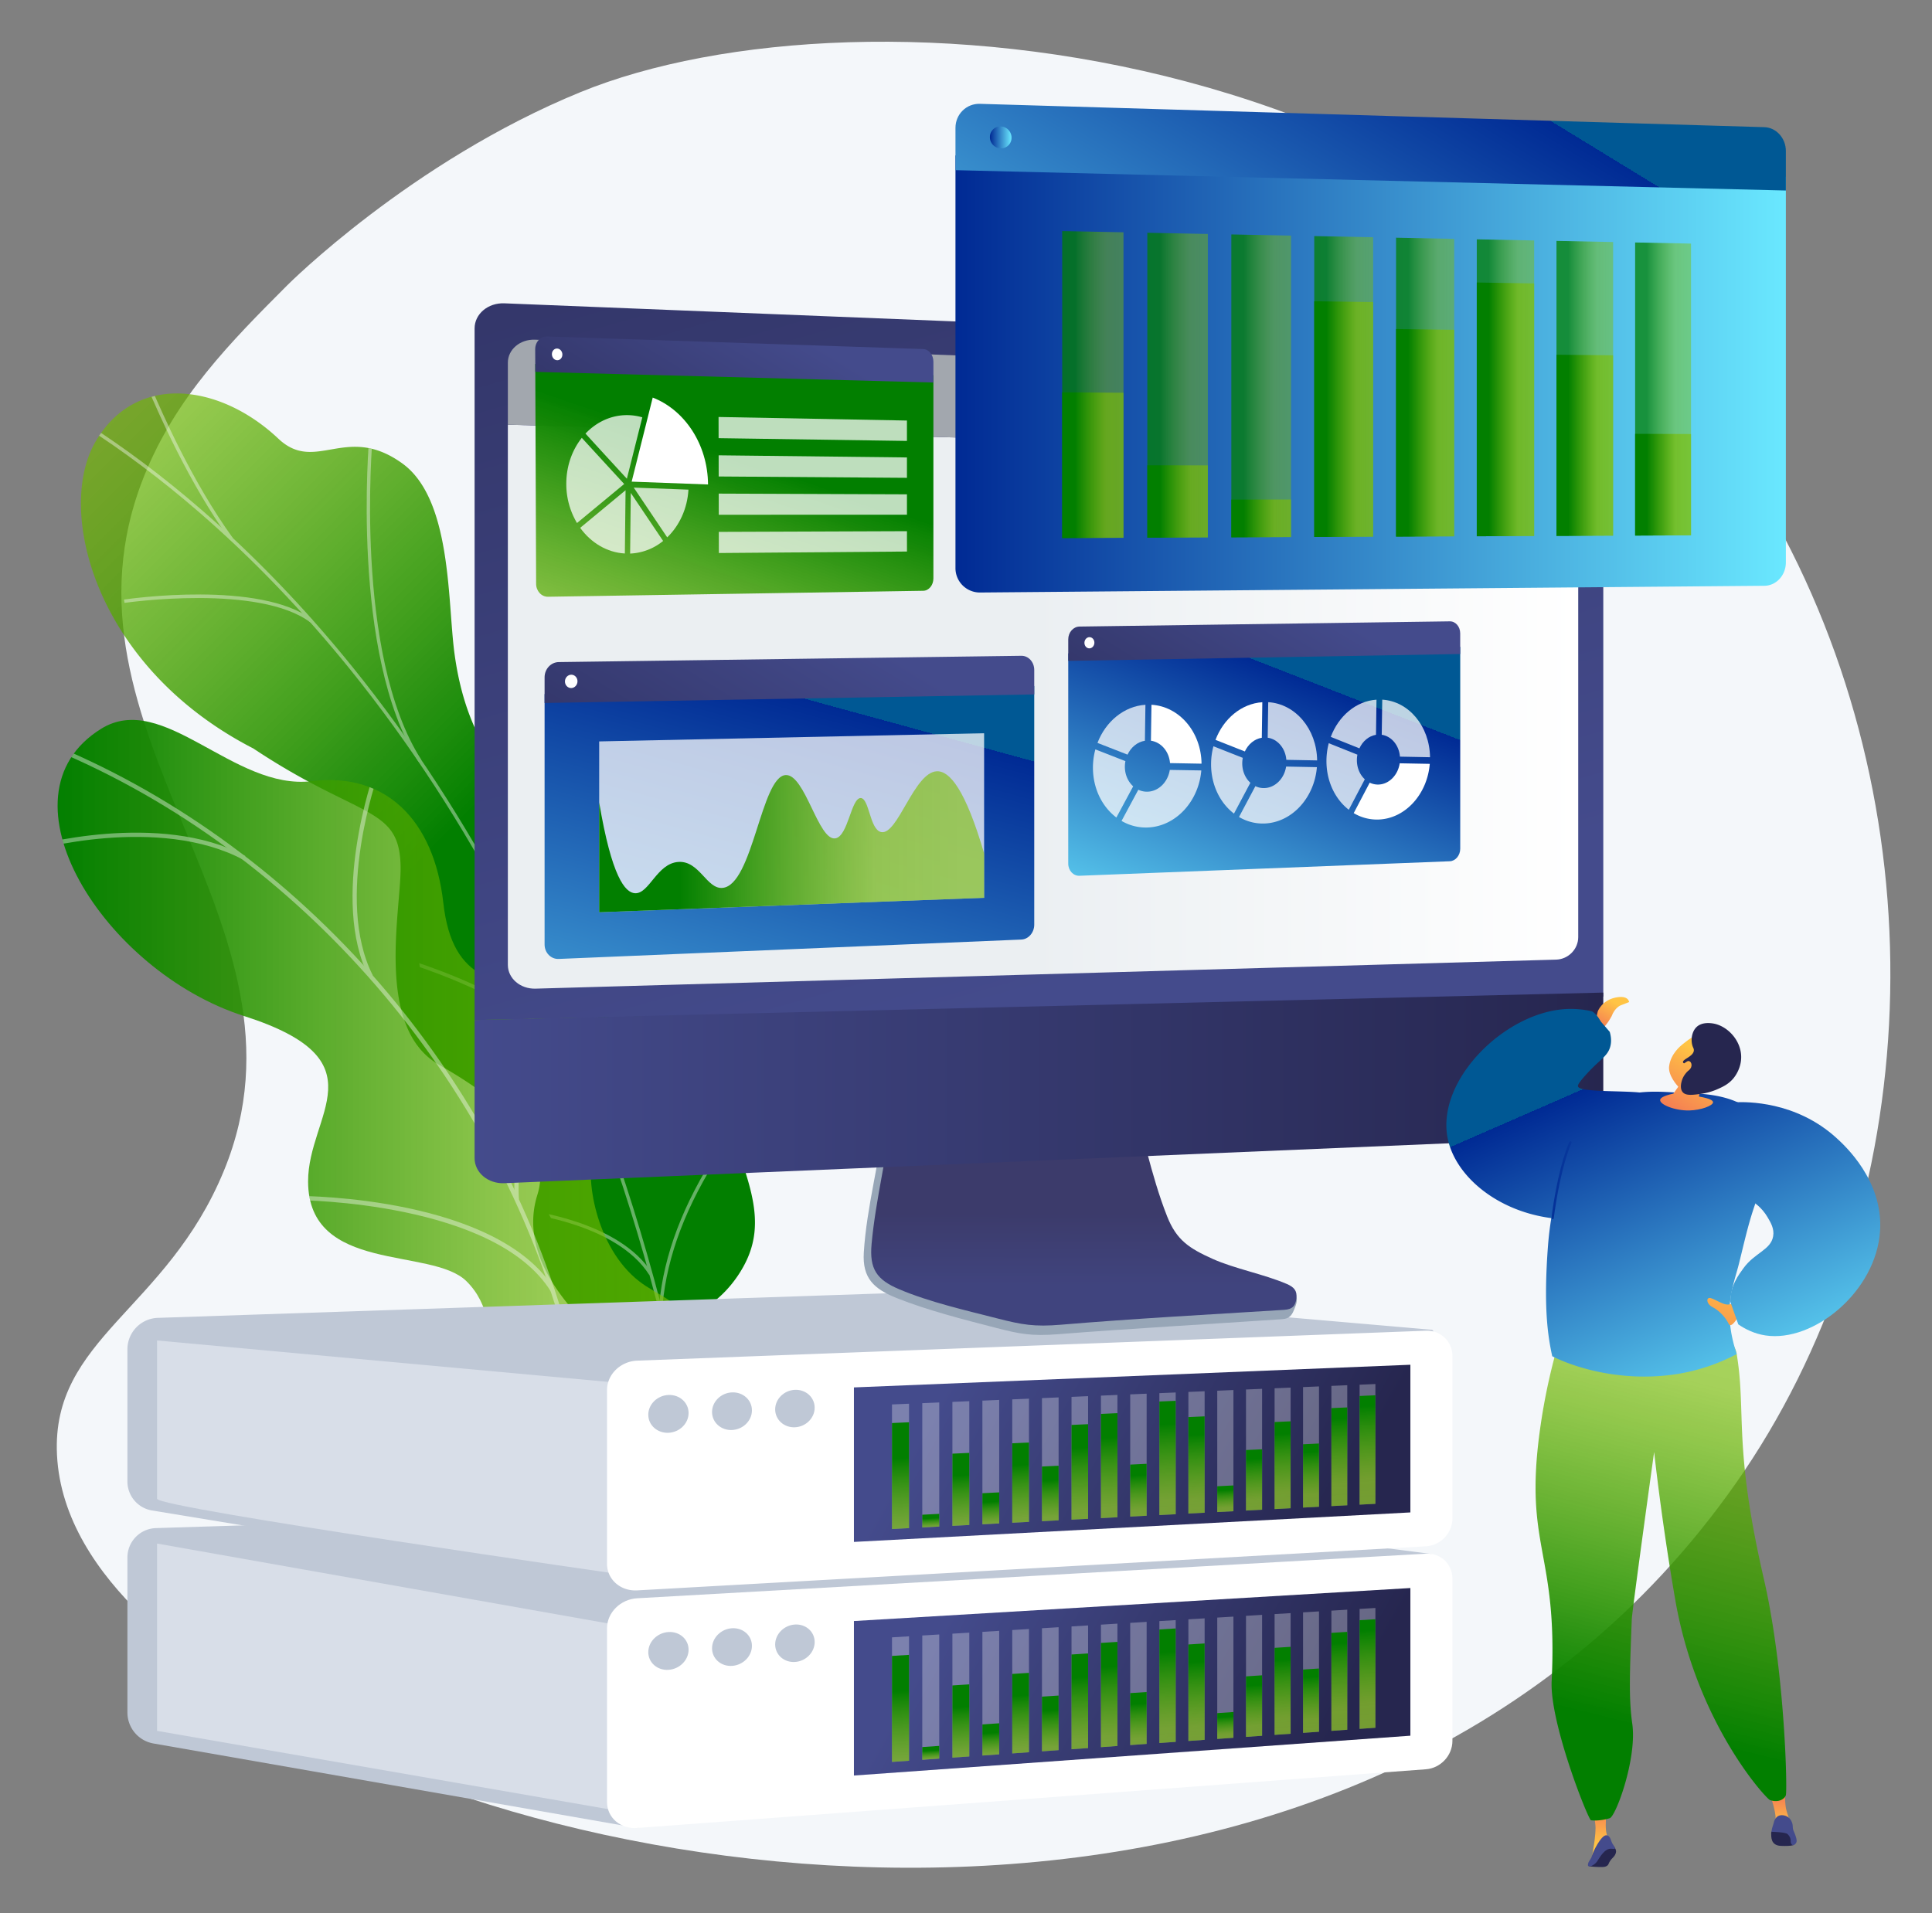 <svg xmlns="http://www.w3.org/2000/svg" xmlns:xlink="http://www.w3.org/1999/xlink" viewBox="0 0 2961.78 2933.75"><rect x="0" y="0" width="2961.78" height="2933.75" fill="#808080" stroke="none"/><defs><style>.cls-1{fill:none;}.cls-2{isolation:isolate;}.cls-3{fill:#f4f7fa;}.cls-4{fill:url(#linear-gradient);}.cls-14,.cls-5,.cls-61,.cls-62,.cls-69,.cls-71,.cls-73,.cls-75,.cls-77,.cls-79,.cls-81,.cls-83{mix-blend-mode:soft-light;}.cls-5{opacity:0.4;}.cls-6{clip-path:url(#clip-path);}.cls-7{fill:#fcfdfe;}.cls-8{fill:url(#linear-gradient-2);}.cls-9{clip-path:url(#clip-path-2);}.cls-10{fill:#bfc8d6;}.cls-11{fill:#d8dee8;}.cls-12,.cls-62{fill:#fff;}.cls-13{fill:url(#linear-gradient-3);}.cls-14{opacity:0.3;}.cls-15{fill:url(#linear-gradient-4);}.cls-16{fill:url(#linear-gradient-5);}.cls-17{fill:url(#linear-gradient-6);}.cls-18{fill:url(#linear-gradient-7);}.cls-19{fill:url(#linear-gradient-8);}.cls-20{fill:url(#linear-gradient-9);}.cls-21{fill:url(#linear-gradient-10);}.cls-22{fill:url(#linear-gradient-11);}.cls-23{fill:url(#linear-gradient-12);}.cls-24{fill:url(#linear-gradient-13);}.cls-25{fill:url(#linear-gradient-14);}.cls-26{fill:url(#linear-gradient-15);}.cls-27{fill:url(#linear-gradient-16);}.cls-28{fill:url(#linear-gradient-17);}.cls-29{fill:url(#linear-gradient-18);}.cls-30{fill:url(#linear-gradient-19);}.cls-31{fill:url(#linear-gradient-20);}.cls-32{fill:url(#linear-gradient-21);}.cls-33{fill:url(#linear-gradient-22);}.cls-34{fill:url(#linear-gradient-23);}.cls-35{fill:url(#linear-gradient-24);}.cls-36{fill:url(#linear-gradient-25);}.cls-37{fill:url(#linear-gradient-26);}.cls-38{fill:url(#linear-gradient-27);}.cls-39{fill:url(#linear-gradient-28);}.cls-40{fill:url(#linear-gradient-29);}.cls-41{fill:url(#linear-gradient-30);}.cls-42{fill:url(#linear-gradient-31);}.cls-43{fill:url(#linear-gradient-32);}.cls-44{fill:url(#linear-gradient-33);}.cls-45{fill:url(#linear-gradient-34);}.cls-46{fill:url(#linear-gradient-35);}.cls-47{fill:url(#linear-gradient-36);}.cls-48{fill:url(#linear-gradient-37);}.cls-49{fill:url(#linear-gradient-38);}.cls-50{fill:#97a6b7;}.cls-51{fill:url(#linear-gradient-39);}.cls-52{fill:url(#linear-gradient-40);}.cls-53{fill:url(#linear-gradient-41);}.cls-54{fill:#a2a7ae;}.cls-55{fill:url(#linear-gradient-42);}.cls-56{fill:url(#linear-gradient-43);}.cls-57{fill:url(#linear-gradient-44);}.cls-58{fill:url(#linear-gradient-45);}.cls-59{fill:url(#linear-gradient-46);}.cls-60{fill:url(#linear-gradient-47);}.cls-61,.cls-62,.cls-69,.cls-71,.cls-73,.cls-75,.cls-77,.cls-79,.cls-81,.cls-83{opacity:0.74;}.cls-63{fill:url(#linear-gradient-48);}.cls-64{fill:url(#linear-gradient-49);}.cls-65{fill:url(#linear-gradient-50);}.cls-66{fill:url(#linear-gradient-51);}.cls-67{fill:url(#linear-gradient-52);}.cls-68{fill:url(#linear-gradient-53);}.cls-69{fill:url(#linear-gradient-54);}.cls-70{fill:url(#linear-gradient-55);}.cls-71{fill:url(#linear-gradient-56);}.cls-72{fill:url(#linear-gradient-57);}.cls-73{fill:url(#linear-gradient-58);}.cls-74{fill:url(#linear-gradient-59);}.cls-75{fill:url(#linear-gradient-60);}.cls-76{fill:url(#linear-gradient-61);}.cls-77{fill:url(#linear-gradient-62);}.cls-78{fill:url(#linear-gradient-63);}.cls-79{fill:url(#linear-gradient-64);}.cls-80{fill:url(#linear-gradient-65);}.cls-81{fill:url(#linear-gradient-66);}.cls-82{fill:url(#linear-gradient-67);}.cls-83{fill:url(#linear-gradient-68);}.cls-84{fill:url(#linear-gradient-69);}.cls-85{fill:url(#linear-gradient-70);}.cls-86{fill:url(#linear-gradient-71);}.cls-87{fill:url(#linear-gradient-72);}.cls-88{fill:url(#linear-gradient-73);}.cls-89{fill:#26264f;}.cls-90{fill:url(#linear-gradient-74);}.cls-91{fill:url(#linear-gradient-75);}.cls-92{fill:#444b8c;}.cls-93{fill:url(#linear-gradient-76);}.cls-94{fill:url(#linear-gradient-77);}.cls-95{fill:url(#linear-gradient-78);}.cls-96{fill:url(#linear-gradient-79);}.cls-97{fill:url(#linear-gradient-80);}.cls-98{fill:url(#linear-gradient-81);}.cls-99{fill:url(#linear-gradient-82);}</style><linearGradient id="linear-gradient" x1="2505.21" y1="1948.37" x2="1661.79" y2="489.97" gradientTransform="translate(-1996.39 307.31) rotate(-15.04)" gradientUnits="userSpaceOnUse"><stop offset="0.21" stop-color="#027f00"></stop><stop offset="0.72" stop-color="#79bc00" stop-opacity="0.64"></stop><stop offset="0.94" stop-color="#7ebf00" stop-opacity="0.6"></stop></linearGradient><clipPath id="clip-path"><path class="cls-1" d="M918.3,2050c158.22-8.1,198.15-56.65,210.59-84.87,14.55-33-2.37-52.2-51.68-203.59-43.1-132.32-78.8-245.25-80.63-280.19C984.34,1246.86,736.36,1301,696.55,1001c-10.59-79.8-4.1-235.52-79.76-290.23-86.2-62.32-132.8,16.1-190.07-38-66.06-62.37-153.91-88.23-220.19-54.39-37.43,19.11-57,52.87-60.49,59.63-51.16,99.74,19.44,282,145.71,382.65,123.17,98.17,250.67,79.91,304,199.5,3.76,8.45,8.63,29,18.35,70.17,46.29,195.83,28.06,225.87,58.49,302.17,36.61,91.83,75,78.38,151.18,199.79A800.09,800.09,0,0,1,918.3,2050Z"></path></clipPath><linearGradient id="linear-gradient-2" x1="88.28" y1="1581.79" x2="1043.97" y2="1581.79" gradientUnits="userSpaceOnUse"><stop offset="0" stop-color="#027f00"></stop><stop offset="0.94" stop-color="#7ebf00" stop-opacity="0.6"></stop><stop offset="1" stop-color="#79bc00" stop-opacity="0.64"></stop></linearGradient><clipPath id="clip-path-2"><path class="cls-1" d="M745.93,2102.87l262-17.27c12.81-38.09,27.79-107.78-28.13-121-77.74-18.42-87.39-152.71-69.2-201.48,22.51-60.35,72.05-201.95-47.69-232.32-99.68-25.29-169.17-21.23-183.34-146.86S592,1183.64,478.15,1197.77c-119.82,14.87-227.74-139.52-323.18-80.25-166.28,103.28,5.39,372,218.87,440.33s98.07,150.54,98.42,254c.49,141.25,189.09,100.12,242.59,152.52C756.78,2005.45,752.94,2065.71,745.93,2102.87Z"></path></clipPath><linearGradient id="linear-gradient-3" x1="1478.89" y1="2434.94" x2="2003.75" y2="2729.08" gradientUnits="userSpaceOnUse"><stop offset="0" stop-color="#444b8c"></stop><stop offset="1" stop-color="#26264f"></stop></linearGradient><linearGradient id="linear-gradient-4" x1="1375.81" y1="2548.16" x2="1389.88" y2="2762.66" gradientTransform="matrix(1, 0, 0, 1, 0, 0)" xlink:href="#linear-gradient"></linearGradient><linearGradient id="linear-gradient-5" x1="1426.27" y1="2678.83" x2="1427.97" y2="2704.73" gradientTransform="matrix(1, 0, 0, 1, 0, 0)" xlink:href="#linear-gradient"></linearGradient><linearGradient id="linear-gradient-6" x1="1469.59" y1="2586.96" x2="1479.17" y2="2733.07" gradientTransform="matrix(1, 0, 0, 1, 0, 0)" xlink:href="#linear-gradient"></linearGradient><linearGradient id="linear-gradient-7" x1="1517.4" y1="2644.02" x2="1521.53" y2="2707.06" gradientTransform="matrix(1, 0, 0, 1, 0, 0)" xlink:href="#linear-gradient"></linearGradient><linearGradient id="linear-gradient-8" x1="1560.62" y1="2565.98" x2="1571.16" y2="2726.83" gradientTransform="matrix(1, 0, 0, 1, 0, 0)" xlink:href="#linear-gradient"></linearGradient><linearGradient id="linear-gradient-9" x1="1607.26" y1="2599.51" x2="1614.52" y2="2710.18" gradientTransform="matrix(1, 0, 0, 1, 0, 0)" xlink:href="#linear-gradient"></linearGradient><linearGradient id="linear-gradient-10" x1="1650.3" y1="2531.81" x2="1662.87" y2="2723.52" gradientTransform="matrix(1, 0, 0, 1, 0, 0)" xlink:href="#linear-gradient"></linearGradient><linearGradient id="linear-gradient-11" x1="1694.69" y1="2511.22" x2="1708.52" y2="2722.15" gradientTransform="matrix(1, 0, 0, 1, 0, 0)" xlink:href="#linear-gradient"></linearGradient><linearGradient id="linear-gradient-12" x1="1742.3" y1="2590.52" x2="1749.21" y2="2695.77" gradientTransform="matrix(1, 0, 0, 1, 0, 0)" xlink:href="#linear-gradient"></linearGradient><linearGradient id="linear-gradient-13" x1="1783.28" y1="2484.69" x2="1798.36" y2="2714.51" gradientTransform="matrix(1, 0, 0, 1, 0, 0)" xlink:href="#linear-gradient"></linearGradient><linearGradient id="linear-gradient-14" x1="1828.54" y1="2507.46" x2="1841.34" y2="2702.73" gradientTransform="matrix(1, 0, 0, 1, 0, 0)" xlink:href="#linear-gradient"></linearGradient><linearGradient id="linear-gradient-15" x1="1876.89" y1="2621.8" x2="1880.32" y2="2674.14" gradientTransform="matrix(1, 0, 0, 1, 0, 0)" xlink:href="#linear-gradient"></linearGradient><linearGradient id="linear-gradient-16" x1="1918.69" y1="2558.54" x2="1926.72" y2="2681.03" gradientTransform="matrix(1, 0, 0, 1, 0, 0)" xlink:href="#linear-gradient"></linearGradient><linearGradient id="linear-gradient-17" x1="1960.69" y1="2507.91" x2="1972.24" y2="2684.03" gradientTransform="matrix(1, 0, 0, 1, 0, 0)" xlink:href="#linear-gradient"></linearGradient><linearGradient id="linear-gradient-18" x1="2005.69" y1="2544.64" x2="2014.09" y2="2672.78" gradientTransform="matrix(1, 0, 0, 1, 0, 0)" xlink:href="#linear-gradient"></linearGradient><linearGradient id="linear-gradient-19" x1="2046.65" y1="2478.15" x2="2059.66" y2="2676.45" gradientTransform="matrix(1, 0, 0, 1, 0, 0)" xlink:href="#linear-gradient"></linearGradient><linearGradient id="linear-gradient-20" x1="2088.95" y1="2453.52" x2="2103.37" y2="2673.41" gradientTransform="matrix(1, 0, 0, 1, 0, 0)" xlink:href="#linear-gradient"></linearGradient><linearGradient id="linear-gradient-21" x1="1476.52" y1="2083.31" x2="2006.27" y2="2380.19" xlink:href="#linear-gradient-3"></linearGradient><linearGradient id="linear-gradient-22" x1="1375.8" y1="2191.05" x2="1389.89" y2="2406.01" gradientTransform="matrix(1, 0, 0, 1, 0, 0)" xlink:href="#linear-gradient"></linearGradient><linearGradient id="linear-gradient-23" x1="1426.26" y1="2322.68" x2="1427.98" y2="2348.9" gradientTransform="matrix(1, 0, 0, 1, 0, 0)" xlink:href="#linear-gradient"></linearGradient><linearGradient id="linear-gradient-24" x1="1469.57" y1="2231.56" x2="1479.18" y2="2378.13" gradientTransform="matrix(1, 0, 0, 1, 0, 0)" xlink:href="#linear-gradient"></linearGradient><linearGradient id="linear-gradient-25" x1="1517.38" y1="2289.54" x2="1521.54" y2="2352.94" gradientTransform="matrix(1, 0, 0, 1, 0, 0)" xlink:href="#linear-gradient"></linearGradient><linearGradient id="linear-gradient-26" x1="1560.6" y1="2212.27" x2="1571.18" y2="2373.58" gradientTransform="matrix(1, 0, 0, 1, 0, 0)" xlink:href="#linear-gradient"></linearGradient><linearGradient id="linear-gradient-27" x1="1607.24" y1="2246.66" x2="1614.53" y2="2357.76" gradientTransform="matrix(1, 0, 0, 1, 0, 0)" xlink:href="#linear-gradient"></linearGradient><linearGradient id="linear-gradient-28" x1="1650.29" y1="2179.78" x2="1662.89" y2="2371.94" gradientTransform="matrix(1, 0, 0, 1, 0, 0)" xlink:href="#linear-gradient"></linearGradient><linearGradient id="linear-gradient-29" x1="1694.67" y1="2160.02" x2="1708.53" y2="2371.4" gradientTransform="matrix(1, 0, 0, 1, 0, 0)" xlink:href="#linear-gradient"></linearGradient><linearGradient id="linear-gradient-30" x1="1742.29" y1="2240.17" x2="1749.22" y2="2345.83" gradientTransform="matrix(1, 0, 0, 1, 0, 0)" xlink:href="#linear-gradient"></linearGradient><linearGradient id="linear-gradient-31" x1="1783.27" y1="2135.14" x2="1798.37" y2="2365.4" gradientTransform="matrix(1, 0, 0, 1, 0, 0)" xlink:href="#linear-gradient"></linearGradient><linearGradient id="linear-gradient-32" x1="1828.52" y1="2158.73" x2="1841.35" y2="2354.45" gradientTransform="matrix(1, 0, 0, 1, 0, 0)" xlink:href="#linear-gradient"></linearGradient><linearGradient id="linear-gradient-33" x1="1876.88" y1="2273.97" x2="1880.33" y2="2326.65" gradientTransform="matrix(1, 0, 0, 1, 0, 0)" xlink:href="#linear-gradient"></linearGradient><linearGradient id="linear-gradient-34" x1="1918.67" y1="2211.45" x2="1926.73" y2="2334.37" gradientTransform="matrix(1, 0, 0, 1, 0, 0)" xlink:href="#linear-gradient"></linearGradient><linearGradient id="linear-gradient-35" x1="1960.67" y1="2161.62" x2="1972.25" y2="2338.18" gradientTransform="matrix(1, 0, 0, 1, 0, 0)" xlink:href="#linear-gradient"></linearGradient><linearGradient id="linear-gradient-36" x1="2005.67" y1="2199.16" x2="2014.1" y2="2327.73" gradientTransform="matrix(1, 0, 0, 1, 0, 0)" xlink:href="#linear-gradient"></linearGradient><linearGradient id="linear-gradient-37" x1="2046.63" y1="2133.47" x2="2059.67" y2="2332.2" gradientTransform="matrix(1, 0, 0, 1, 0, 0)" xlink:href="#linear-gradient"></linearGradient><linearGradient id="linear-gradient-38" x1="2088.93" y1="2109.63" x2="2103.38" y2="2329.96" gradientTransform="matrix(1, 0, 0, 1, 0, 0)" xlink:href="#linear-gradient"></linearGradient><linearGradient id="linear-gradient-39" x1="1661.55" y1="1971.51" x2="1661.8" y2="1860.65" gradientUnits="userSpaceOnUse"><stop offset="0" stop-color="#40447e"></stop><stop offset="1" stop-color="#3c3b6b"></stop></linearGradient><linearGradient id="linear-gradient-40" x1="1714.37" y1="1490.96" x2="1094.82" y2="-684.16" xlink:href="#linear-gradient-3"></linearGradient><linearGradient id="linear-gradient-41" x1="778.55" y1="1083.6" x2="2419.44" y2="1083.6" gradientUnits="userSpaceOnUse"><stop offset="0.49" stop-color="#ebeff2"></stop><stop offset="1" stop-color="#fff"></stop></linearGradient><linearGradient id="linear-gradient-42" x1="863.99" y1="586.24" x2="893.03" y2="586.24" xlink:href="#linear-gradient-41"></linearGradient><linearGradient id="linear-gradient-43" x1="926.83" y1="588.29" x2="955.54" y2="588.29" xlink:href="#linear-gradient-41"></linearGradient><linearGradient id="linear-gradient-44" x1="988.94" y1="590.33" x2="1017.31" y2="590.33" xlink:href="#linear-gradient-41"></linearGradient><linearGradient id="linear-gradient-45" x1="727.56" y1="1668.17" x2="2457.86" y2="1668.17" xlink:href="#linear-gradient-3"></linearGradient><linearGradient id="linear-gradient-46" x1="1186.42" y1="545.56" x2="932.32" y2="1294.34" gradientTransform="matrix(1, 0, 0, 1, 0, 0)" xlink:href="#linear-gradient"></linearGradient><linearGradient id="linear-gradient-47" x1="1173.47" y1="479.84" x2="915.19" y2="902.07" xlink:href="#linear-gradient-3"></linearGradient><linearGradient id="linear-gradient-48" x1="1255.41" y1="1077.34" x2="1005.25" y2="1991.92" gradientUnits="userSpaceOnUse"><stop offset="0" stop-color="#005894"></stop><stop offset="0" stop-color="#033097"></stop><stop offset="0" stop-color="#002a94"></stop><stop offset="1" stop-color="#6ae8ff"></stop></linearGradient><linearGradient id="linear-gradient-49" x1="1272.54" y1="946.31" x2="935.73" y2="1496.93" xlink:href="#linear-gradient-3"></linearGradient><linearGradient id="linear-gradient-50" x1="918.55" y1="1290.76" x2="1508.66" y2="1290.76" gradientTransform="matrix(1, 0, 0, 1, 0, 0)" xlink:href="#linear-gradient"></linearGradient><linearGradient id="linear-gradient-51" x1="1464.74" y1="573.46" x2="2737.75" y2="573.46" xlink:href="#linear-gradient-48"></linearGradient><linearGradient id="linear-gradient-52" x1="2200.14" y1="77.11" x2="1665.72" y2="950.76" xlink:href="#linear-gradient-48"></linearGradient><linearGradient id="linear-gradient-53" x1="1517.52" y1="210.68" x2="1550.7" y2="210.68" xlink:href="#linear-gradient-48"></linearGradient><linearGradient id="linear-gradient-54" x1="1628.33" y1="589.68" x2="1722.33" y2="589.68" gradientTransform="matrix(1, 0, 0, 1, 0, 0)" xlink:href="#linear-gradient"></linearGradient><linearGradient id="linear-gradient-55" x1="1628.33" y1="713.3" x2="1722.33" y2="713.3" gradientTransform="matrix(1, 0, 0, 1, 0, 0)" xlink:href="#linear-gradient"></linearGradient><linearGradient id="linear-gradient-56" x1="1758.87" y1="590.7" x2="1851.61" y2="590.7" gradientTransform="matrix(1, 0, 0, 1, 0, 0)" xlink:href="#linear-gradient"></linearGradient><linearGradient id="linear-gradient-57" x1="1758.87" y1="768.98" x2="1851.61" y2="768.98" gradientTransform="matrix(1, 0, 0, 1, 0, 0)" xlink:href="#linear-gradient"></linearGradient><linearGradient id="linear-gradient-58" x1="1887.66" y1="591.7" x2="1979.18" y2="591.7" gradientTransform="matrix(1, 0, 0, 1, 0, 0)" xlink:href="#linear-gradient"></linearGradient><linearGradient id="linear-gradient-59" x1="1887.66" y1="794.92" x2="1979.18" y2="794.92" gradientTransform="matrix(1, 0, 0, 1, 0, 0)" xlink:href="#linear-gradient"></linearGradient><linearGradient id="linear-gradient-60" x1="2014.75" y1="592.69" x2="2105.06" y2="592.69" gradientTransform="matrix(1, 0, 0, 1, 0, 0)" xlink:href="#linear-gradient"></linearGradient><linearGradient id="linear-gradient-61" x1="2014.75" y1="642.66" x2="2105.06" y2="642.66" gradientTransform="matrix(1, 0, 0, 1, 0, 0)" xlink:href="#linear-gradient"></linearGradient><linearGradient id="linear-gradient-62" x1="2140.16" y1="593.67" x2="2229.29" y2="593.67" gradientTransform="matrix(1, 0, 0, 1, 0, 0)" xlink:href="#linear-gradient"></linearGradient><linearGradient id="linear-gradient-63" x1="2140.16" y1="663.71" x2="2229.29" y2="663.71" gradientTransform="matrix(1, 0, 0, 1, 0, 0)" xlink:href="#linear-gradient"></linearGradient><linearGradient id="linear-gradient-64" x1="2263.93" y1="594.63" x2="2351.9" y2="594.63" gradientTransform="matrix(1, 0, 0, 1, 0, 0)" xlink:href="#linear-gradient"></linearGradient><linearGradient id="linear-gradient-65" x1="2263.93" y1="627.73" x2="2351.9" y2="627.73" gradientTransform="matrix(1, 0, 0, 1, 0, 0)" xlink:href="#linear-gradient"></linearGradient><linearGradient id="linear-gradient-66" x1="2386.09" y1="595.58" x2="2472.92" y2="595.58" gradientTransform="matrix(1, 0, 0, 1, 0, 0)" xlink:href="#linear-gradient"></linearGradient><linearGradient id="linear-gradient-67" x1="2386.09" y1="682.83" x2="2472.92" y2="682.83" gradientTransform="matrix(1, 0, 0, 1, 0, 0)" xlink:href="#linear-gradient"></linearGradient><linearGradient id="linear-gradient-68" x1="2506.67" y1="596.52" x2="2592.38" y2="596.52" gradientTransform="matrix(1, 0, 0, 1, 0, 0)" xlink:href="#linear-gradient"></linearGradient><linearGradient id="linear-gradient-69" x1="2506.67" y1="743.22" x2="2592.38" y2="743.22" gradientTransform="matrix(1, 0, 0, 1, 0, 0)" xlink:href="#linear-gradient"></linearGradient><linearGradient id="linear-gradient-70" x1="1984.09" y1="1035.64" x2="1796.13" y2="1517.78" xlink:href="#linear-gradient-48"></linearGradient><linearGradient id="linear-gradient-71" x1="1988.39" y1="906.31" x2="1717.13" y2="1349.75" xlink:href="#linear-gradient-3"></linearGradient><linearGradient id="linear-gradient-72" x1="-539.24" y1="1960.58" x2="-499.02" y2="1994.83" gradientTransform="matrix(-0.94, 0.35, 0.35, 0.94, 1285.15, -115.52)" gradientUnits="userSpaceOnUse"><stop offset="0" stop-color="#ffc444"></stop><stop offset="1" stop-color="#f36f56"></stop></linearGradient><linearGradient id="linear-gradient-73" x1="1412.39" y1="2802.61" x2="1412.39" y2="2743.92" gradientTransform="translate(1315.78)" xlink:href="#linear-gradient-72"></linearGradient><linearGradient id="linear-gradient-74" x1="1138.75" y1="2828.55" x2="1138.75" y2="2761.14" gradientTransform="translate(1315.78)" xlink:href="#linear-gradient-72"></linearGradient><linearGradient id="linear-gradient-75" x1="-553.62" y1="2859.46" x2="-805.94" y2="1840.74" gradientTransform="matrix(-1, 0, 0, 1, 1897.12, 0)" xlink:href="#linear-gradient"></linearGradient><linearGradient id="linear-gradient-76" x1="2449.56" y1="1660.18" x2="2687.96" y2="2206.5" xlink:href="#linear-gradient-48"></linearGradient><linearGradient id="linear-gradient-77" x1="1300.28" y1="1621.06" x2="1238.63" y2="1720.79" gradientTransform="translate(1315.78)" xlink:href="#linear-gradient-72"></linearGradient><linearGradient id="linear-gradient-78" x1="633.4" y1="1253.97" x2="573.75" y2="1350.48" gradientTransform="translate(1682.43 538.62) rotate(-13.66)" xlink:href="#linear-gradient-72"></linearGradient><linearGradient id="linear-gradient-79" x1="2363.39" y1="1697.78" x2="2601.79" y2="2244.11" xlink:href="#linear-gradient-48"></linearGradient><linearGradient id="linear-gradient-80" x1="-759.64" y1="1943.16" x2="-711.14" y2="2135.99" gradientTransform="matrix(-1, 0, 0, 1, 1897.12, 0)" xlink:href="#linear-gradient-72"></linearGradient><linearGradient id="linear-gradient-81" x1="2619.56" y1="1585.99" x2="2857.96" y2="2132.32" xlink:href="#linear-gradient-48"></linearGradient><linearGradient id="linear-gradient-82" x1="2378.35" y1="1809.78" x2="2409.29" y2="1809.78" gradientUnits="userSpaceOnUse"><stop offset="0" stop-color="#005894"></stop><stop offset="0" stop-color="#033097"></stop><stop offset="0" stop-color="#002a94"></stop><stop offset="0" stop-color="#043198"></stop><stop offset="1" stop-color="#08389c"></stop><stop offset="1" stop-color="#6ae8ff"></stop></linearGradient></defs><g class="cls-2"><g id="Illustration"><g><path class="cls-3" d="M889.74,141.33C629.52,247.83,440.58,437.24,440.58,437.24,354.34,523.7,269.33,608.93,220.74,730.52c-157,392.89,278.88,683.72,122.55,1064.58-87.76,213.8-264.71,257.23-255.92,435.78,9.63,196,232.11,332.68,317.69,385.26,500.51,307.55,1693.82,458.7,2255.54-341,284.36-404.82,318.51-988,73.84-1453.1C2326.6,46.82,1317.7-33.83,889.74,141.33Z"></path></g><path class="cls-4" d="M823.75,1832.28C802.29,1901,839.41,1962,872.59,2002a33.72,33.72,0,0,1,8.6,0c4.54.54,7.91,1,8.81,1.2,115,23.4,154,16.23,154,16.23,48.94-9,86.61-54.33,102.38-91,23.66-55,5.51-107.76-20.47-179.74-44-121.78-89.35-140.42-129.3-267.43-21.35-67.9-5.5-60.18-23.94-96.63-65.6-129.64-242.95-134-276.09-383.73-10.59-79.8-4.1-235.52-79.76-290.23-86.2-62.32-132.8,16.1-190.07-38-89.51-84.5-219-102-280.68,5.24-60.89,105.83-.09,345.26,242.33,469.81,163.79,109,224.94,87.37,225.71,182.51.54,66.63-39.5,245.68,58.49,302.17S848.29,1753.71,823.75,1832.28Z"></path><g class="cls-5"><g class="cls-6"><path class="cls-7" d="M1008.24,2001.94c-6.76-25.93-13.89-52-21.2-77.43C932.9,1736,863.12,1559.4,779.66,1399.58,709,1264.2,627.46,1139,537.43,1027.29,465,937.53,386.78,856,304.83,785.08c-57.59-49.85-116.4-94-174.8-131.31-10.1-6.44-20.84-12.5-31.22-18.35C84.77,627.5,70.26,619.32,57,610l3-4.24c13.1,9.18,27.49,17.31,41.42,25.16,10.45,5.89,21.25,12,31.46,18.5,58.61,37.41,117.62,81.74,175.4,131.76C390.4,852.33,468.88,934,541.45,1024.05,631.7,1136,713.39,1261.51,784.24,1397.19c83.63,160.12,153.53,337.06,207.77,525.89,7.32,25.49,14.46,51.58,21.23,77.55Z"></path><path class="cls-7" d="M641.54,1167.92c-105.1-164.08-75.71-495.5-75.4-498.82l5.15.47c-.31,3.31-29.54,333,74.61,495.56Z"></path><path class="cls-7" d="M893.12,1648.53C836.2,1531.66,593,1466.94,590.53,1466.3l1.3-5c10.1,2.64,248,66,305.94,185Z"></path><path class="cls-7" d="M920.11,1718.75c-23.72-83.94-11.34-210.71,34.86-357,1-3.17,1.87-5.91,2-6.42l2.17.44L962,1355c.25.92.25.92-2.09,8.32-45.9,145.29-58.26,271-34.81,354Z"></path><path class="cls-7" d="M995.26,1954.85c-49.68-78.26-187.46-93.89-188.85-94l.55-5.15c1.41.16,141.64,16,192.67,96.41Z"></path><path class="cls-7" d="M1015.69,2001.34l-5.15-.48c7.13-77.11,36.57-154.6,90-236.93l4.34,2.82C1051.92,1848.35,1022.74,1925.09,1015.69,2001.34Z"></path><path class="cls-7" d="M352.49,827.72C289.19,740.06,243.1,633.47,228,598.44c-2.62-6.07-4.7-10.86-5.18-11.62l4.32-2.85c.65,1,1.95,3.95,5.61,12.42,15.09,34.9,61,141.1,124,228.3Z"></path><path class="cls-7" d="M475.93,954.46c-78.91-59.55-283-30.31-285.09-30l-.75-5.11c8.47-1.26,208.32-29.86,289,31Z"></path></g></g><path class="cls-8" d="M747,2025l3.14,1.13c62.07,22.17,133.82,35.43,216.61,33.38l48.33-4.62c13.34-8.1,28.92-20.38,28.91-35.34,0-23-36.72-33.55-64.21-54.93-66.63-51.83-84.15-161.39-69.2-201.47,22.51-60.36,72.05-202-47.69-232.33-99.68-25.29-169.17-21.23-183.34-146.86S592,1183.64,478.15,1197.77C358.33,1212.64,250.4,1058.25,155,1117.52c-166.28,103.28,5.39,372,218.87,440.33s98.07,150.54,98.43,254c.48,141.25,189.09,100.12,242.58,152.52C733,1982.12,742.51,2003.45,747,2025Z"></path><g class="cls-5"><g class="cls-9"><path class="cls-7" d="M866.15,2053.65c-106.53-400.12-406.7-746.57-783.38-904.15l2.53-6C463.81,1301.81,765.43,1649.93,872.47,2052Z"></path><path class="cls-7" d="M795.55,1839l-6.52.4c-10.21-165.9,123.54-303.55,124.89-304.92l4.66,4.59C917.24,1540.46,785.53,1676.09,795.55,1839Z"></path><path class="cls-7" d="M844.5,1980.36c-85.7-137.86-384.13-140-387.13-140v-6.54c12.41,0,305.06,2.11,392.67,143.06Z"></path><path class="cls-7" d="M565.68,1498.61c-60.8-119.49,7.24-312,7.94-314l6.15,2.21c-.68,1.91-67.78,191.82-8.26,308.79Z"></path><path class="cls-7" d="M373,1318.35c-130-69.27-322.25-14.58-324.18-14L47,1298c1.94-.56,196.73-56,329.07,14.54Z"></path></g></g><path class="cls-10" d="M2194.93,2382.88,976.78,2803,235.27,2673.42a48.25,48.25,0,0,1-39.94-47.53V2388.21A45.08,45.08,0,0,1,239,2343.15l1325.62-41.85Z"></path><polygon class="cls-11" points="240.8 2366.85 949.35 2492.39 949.35 2777.05 240.8 2654.07 240.8 2366.85"></polygon><path class="cls-12" d="M930.58,2763.21V2496.63c0-23.9,20.71-44.44,46.2-45.88l1209.28-68.36c22.39-1.26,40.51,15.81,40.51,38.13v249c0,22.32-18.12,41.76-40.51,43.43L976.78,2803C951.29,2804.94,930.58,2787.11,930.58,2763.21Z"></path><path class="cls-10" d="M1055.6,2529.62c0,16-13.79,29.8-30.83,30.87s-30.94-11.08-30.94-27.11,13.86-29.86,30.94-30.87S1055.6,2513.64,1055.6,2529.62Z"></path><path class="cls-10" d="M1152.73,2523.72c0,15.9-13.65,29.65-30.53,30.7s-30.62-11-30.62-27,13.72-29.71,30.62-30.71S1152.73,2507.81,1152.73,2523.72Z"></path><path class="cls-10" d="M1248.9,2517.87c0,15.83-13.52,29.5-30.22,30.54s-30.33-11-30.33-26.86,13.59-29.55,30.33-30.54S1248.9,2502.05,1248.9,2517.87Z"></path><polygon class="cls-13" points="2162.13 2661.49 1309.08 2722.55 1309.08 2485.65 2162.13 2435.05 2162.13 2661.49"></polygon><g class="cls-14"><polygon class="cls-12" points="1393.57 2699.85 1367.43 2701.7 1367.43 2510.67 1393.57 2509.08 1393.57 2699.85"></polygon><polygon class="cls-12" points="1439.87 2696.58 1413.85 2698.42 1413.85 2507.84 1439.87 2506.26 1439.87 2696.58"></polygon><polygon class="cls-12" points="1485.94 2693.32 1460.05 2695.15 1460.05 2505.04 1485.94 2503.46 1485.94 2693.32"></polygon><polygon class="cls-12" points="1531.8 2690.08 1506.03 2691.9 1506.03 2502.24 1531.8 2500.68 1531.8 2690.08"></polygon><polygon class="cls-12" points="1577.43 2686.85 1551.79 2688.66 1551.79 2499.46 1577.43 2497.9 1577.43 2686.85"></polygon><polygon class="cls-12" points="1622.85 2683.64 1597.33 2685.44 1597.33 2496.69 1622.85 2495.14 1622.85 2683.64"></polygon><polygon class="cls-12" points="1668.05 2680.44 1642.65 2682.24 1642.65 2493.94 1668.05 2492.39 1668.05 2680.44"></polygon><polygon class="cls-12" points="1713.04 2677.26 1687.76 2679.05 1687.76 2491.2 1713.04 2489.66 1713.04 2677.26"></polygon><polygon class="cls-12" points="1757.81 2674.09 1732.65 2675.87 1732.65 2488.47 1757.81 2486.94 1757.81 2674.09"></polygon><polygon class="cls-12" points="1802.37 2670.94 1777.33 2672.71 1777.33 2485.75 1802.37 2484.23 1802.37 2670.94"></polygon><polygon class="cls-12" points="1846.72 2667.81 1821.8 2669.57 1821.8 2483.05 1846.72 2481.53 1846.72 2667.81"></polygon><polygon class="cls-12" points="1890.87 2664.68 1866.06 2666.44 1866.06 2480.36 1890.87 2478.85 1890.87 2664.68"></polygon><polygon class="cls-12" points="1934.81 2661.58 1910.12 2663.32 1910.12 2477.68 1934.81 2476.18 1934.81 2661.58"></polygon><polygon class="cls-12" points="1978.53 2658.49 1953.96 2660.22 1953.96 2475.01 1978.53 2473.52 1978.53 2658.49"></polygon><polygon class="cls-12" points="2022.06 2655.41 1997.6 2657.14 1997.6 2472.36 2022.06 2470.87 2022.06 2655.41"></polygon><polygon class="cls-12" points="2065.38 2652.34 2041.04 2654.07 2041.04 2469.72 2065.38 2468.24 2065.38 2652.34"></polygon><polygon class="cls-12" points="2108.51 2649.29 2084.27 2651.01 2084.27 2467.09 2108.51 2465.62 2108.51 2649.29"></polygon></g><polygon class="cls-15" points="1393.57 2699.85 1367.43 2701.7 1367.43 2539.15 1393.57 2537.52 1393.57 2699.85"></polygon><polygon class="cls-16" points="1439.87 2696.58 1413.85 2698.42 1413.85 2678.9 1439.87 2677.08 1439.87 2696.58"></polygon><polygon class="cls-17" points="1485.94 2693.32 1460.05 2695.15 1460.05 2584.42 1485.94 2582.74 1485.94 2693.32"></polygon><polygon class="cls-18" points="1531.8 2690.08 1506.03 2691.9 1506.03 2644.2 1531.8 2642.44 1531.8 2690.08"></polygon><polygon class="cls-19" points="1577.43 2686.85 1551.79 2688.66 1551.79 2566.77 1577.43 2565.12 1577.43 2686.85"></polygon><polygon class="cls-20" points="1622.85 2683.64 1597.33 2685.44 1597.33 2601.59 1622.85 2599.9 1622.85 2683.64"></polygon><polygon class="cls-21" points="1668.05 2680.44 1642.65 2682.24 1642.65 2536.96 1668.05 2535.36 1668.05 2680.44"></polygon><polygon class="cls-22" points="1713.04 2677.26 1687.76 2679.05 1687.76 2519.2 1713.04 2517.63 1713.04 2677.26"></polygon><polygon class="cls-23" points="1757.81 2674.09 1732.65 2675.87 1732.65 2596.14 1757.81 2594.47 1757.81 2674.09"></polygon><polygon class="cls-24" points="1802.37 2670.94 1777.33 2672.71 1777.33 2498.55 1802.37 2497.01 1802.37 2670.94"></polygon><polygon class="cls-25" points="1846.72 2667.81 1821.8 2669.57 1821.8 2521.59 1846.72 2520.03 1846.72 2667.81"></polygon><polygon class="cls-26" points="1890.87 2664.68 1866.06 2666.44 1866.06 2626.86 1890.87 2625.15 1890.87 2664.68"></polygon><polygon class="cls-27" points="1934.81 2661.58 1910.12 2663.32 1910.12 2570.5 1934.81 2568.88 1934.81 2661.58"></polygon><polygon class="cls-28" points="1978.53 2658.49 1953.96 2660.22 1953.96 2526.76 1978.53 2525.2 1978.53 2658.49"></polygon><polygon class="cls-29" points="2022.06 2655.41 1997.6 2657.14 1997.6 2560.03 2022.06 2558.43 2022.06 2655.41"></polygon><polygon class="cls-30" points="2065.38 2652.34 2041.04 2654.07 2041.04 2503.79 2065.38 2502.27 2065.38 2652.34"></polygon><polygon class="cls-31" points="2108.51 2649.29 2084.27 2651.01 2084.27 2484.37 2108.51 2482.87 2108.51 2649.29"></polygon><path class="cls-10" d="M233.09,2316.14l722.66,118.91,1239.36-389.63a3.29,3.29,0,0,0-.67-6.43c-107-9.28-697.31-60.47-700.59-60.43L243,2020.75A48.26,48.26,0,0,0,195.33,2069v202.66A45.08,45.08,0,0,0,233.09,2316.14Z"></path><path class="cls-11" d="M240.8,2055.46l727.49,66.78v294.28S240.8,2312.4,240.8,2298.15Z"></path><path class="cls-12" d="M930.58,2398V2131.39c0-23.89,20.71-44,46.2-45l1209.28-45.91a38.65,38.65,0,0,1,40.51,38.88v249c0,22.33-18.12,41.43-40.51,42.69L976.78,2438.66C951.29,2440.08,930.58,2421.87,930.58,2398Z"></path><path class="cls-10" d="M1055.6,2166.7c0,16-13.79,29.55-30.83,30.3s-30.94-11.65-30.94-27.69,13.86-29.6,30.94-30.29S1055.6,2150.72,1055.6,2166.7Z"></path><path class="cls-10" d="M1152.73,2162.6c0,15.91-13.65,29.4-30.53,30.14s-30.62-11.6-30.62-27.55,13.72-29.45,30.62-30.14S1152.73,2146.7,1152.73,2162.6Z"></path><path class="cls-10" d="M1248.9,2158.54c0,15.83-13.52,29.25-30.22,30s-30.33-11.55-30.33-27.42,13.59-29.3,30.33-30S1248.9,2142.71,1248.9,2158.54Z"></path><polygon class="cls-32" points="2162.13 2319.11 1309.08 2364.34 1309.08 2127.43 2162.13 2092.67 2162.13 2319.11"></polygon><g class="cls-14"><polygon class="cls-12" points="1393.57 2343.21 1367.43 2344.57 1367.43 2153.54 1393.57 2152.43 1393.57 2343.21"></polygon><polygon class="cls-12" points="1439.87 2340.79 1413.85 2342.15 1413.85 2151.58 1439.87 2150.48 1439.87 2340.79"></polygon><polygon class="cls-12" points="1485.94 2338.39 1460.05 2339.74 1460.05 2149.63 1485.94 2148.53 1485.94 2338.39"></polygon><polygon class="cls-12" points="1531.8 2336 1506.03 2337.34 1506.03 2147.68 1531.8 2146.59 1531.8 2336"></polygon><polygon class="cls-12" points="1577.43 2333.62 1551.79 2334.95 1551.79 2145.75 1577.43 2144.67 1577.43 2333.62"></polygon><polygon class="cls-12" points="1622.85 2331.25 1597.33 2332.58 1597.33 2143.83 1622.85 2142.75 1622.85 2331.25"></polygon><polygon class="cls-12" points="1668.05 2328.89 1642.65 2330.22 1642.65 2141.91 1668.05 2140.84 1668.05 2328.89"></polygon><polygon class="cls-12" points="1713.04 2326.55 1687.76 2327.86 1687.76 2140.01 1713.04 2138.94 1713.04 2326.55"></polygon><polygon class="cls-12" points="1757.81 2324.21 1732.65 2325.52 1732.65 2138.11 1757.81 2137.05 1757.81 2324.21"></polygon><polygon class="cls-12" points="1802.37 2321.89 1777.33 2323.19 1777.33 2136.23 1802.37 2135.17 1802.37 2321.89"></polygon><polygon class="cls-12" points="1846.72 2319.57 1821.8 2320.87 1821.8 2134.35 1846.72 2133.3 1846.72 2319.57"></polygon><polygon class="cls-12" points="1890.87 2317.27 1866.06 2318.56 1866.06 2132.48 1890.87 2131.43 1890.87 2317.27"></polygon><polygon class="cls-12" points="1934.81 2314.98 1910.12 2316.26 1910.12 2130.62 1934.81 2129.58 1934.81 2314.98"></polygon><polygon class="cls-12" points="1978.53 2312.7 1953.96 2313.98 1953.96 2128.77 1978.53 2127.73 1978.53 2312.7"></polygon><polygon class="cls-12" points="2022.06 2310.43 1997.6 2311.7 1997.6 2126.93 2022.06 2125.89 2022.06 2310.43"></polygon><polygon class="cls-12" points="2065.38 2308.17 2041.04 2309.44 2041.04 2125.09 2065.38 2124.06 2065.38 2308.17"></polygon><polygon class="cls-12" points="2108.51 2305.92 2084.27 2307.18 2084.27 2123.26 2108.51 2122.24 2108.51 2305.92"></polygon></g><polygon class="cls-33" points="1393.57 2343.21 1367.43 2344.57 1367.43 2182.02 1393.57 2180.88 1393.57 2343.21"></polygon><polygon class="cls-34" points="1439.87 2340.79 1413.85 2342.15 1413.85 2322.63 1439.87 2321.3 1439.87 2340.79"></polygon><polygon class="cls-35" points="1485.94 2338.39 1460.05 2339.74 1460.05 2229.01 1485.94 2227.81 1485.94 2338.39"></polygon><polygon class="cls-36" points="1531.8 2336 1506.03 2337.34 1506.03 2289.64 1531.8 2288.36 1531.8 2336"></polygon><polygon class="cls-37" points="1577.43 2333.62 1551.79 2334.95 1551.79 2213.06 1577.43 2211.89 1577.43 2333.62"></polygon><polygon class="cls-38" points="1622.85 2331.25 1597.33 2332.58 1597.33 2248.72 1622.85 2247.51 1622.85 2331.25"></polygon><polygon class="cls-39" points="1668.05 2328.89 1642.65 2330.22 1642.65 2184.94 1668.05 2183.8 1668.05 2328.89"></polygon><polygon class="cls-40" points="1713.04 2326.55 1687.76 2327.86 1687.76 2168.02 1713.04 2166.91 1713.04 2326.55"></polygon><polygon class="cls-41" points="1757.81 2324.21 1732.65 2325.52 1732.65 2245.79 1757.81 2244.58 1757.81 2324.21"></polygon><polygon class="cls-42" points="1802.37 2321.89 1777.33 2323.19 1777.33 2149.03 1802.37 2147.95 1802.37 2321.89"></polygon><polygon class="cls-43" points="1846.72 2319.57 1821.8 2320.87 1821.8 2172.89 1846.72 2171.79 1846.72 2319.57"></polygon><polygon class="cls-44" points="1890.87 2317.27 1866.06 2318.56 1866.06 2278.98 1890.87 2277.74 1890.87 2317.27"></polygon><polygon class="cls-45" points="1934.81 2314.98 1910.12 2316.26 1910.12 2223.44 1934.81 2222.28 1934.81 2314.98"></polygon><polygon class="cls-46" points="1978.53 2312.7 1953.96 2313.98 1953.96 2180.51 1978.53 2179.41 1978.53 2312.7"></polygon><polygon class="cls-47" points="2022.06 2310.43 1997.6 2311.7 1997.6 2214.6 2022.06 2213.45 2022.06 2310.43"></polygon><polygon class="cls-48" points="2065.38 2308.17 2041.04 2309.44 2041.04 2159.16 2065.38 2158.09 2065.38 2308.17"></polygon><polygon class="cls-49" points="2108.51 2305.92 2084.27 2307.18 2084.27 2140.54 2108.51 2139.49 2108.51 2305.92"></polygon><path class="cls-50" d="M1856.32,1943.06c-37.5-15.71-55.58-29.55-70.28-66.65-25.38-64-37.81-134.47-58.42-200.58-123.6,10-247.26,20.24-371,31.6-7.44,70.86-28,142.5-32.39,213-2.43,39.5,15.25,56,50.93,70.18,47,18.69,101.69,32.63,151.23,45.39,36.86,9.49,54.7,13.08,96.12,9.82,110.11-8.69,230.93-15.41,342.87-23,13.08-.89,15.79-7.74,19.66-17.46s4.88-16.45-2-24.52C1943.21,1966.57,1893.82,1958.77,1856.32,1943.06Z"></path><path class="cls-51" d="M1859.31,1930.48c-36.11-16.22-55.62-28.72-70.12-65.41-25-63.33-38-133.2-58.21-198.69-120.64,9.91-241.26,20.9-362.11,31.06-7.87,69.54-26.46,141.29-32.71,210-3.51,38.48,7.66,54.9,42.88,69.73,46.35,19.53,101.58,32.1,150.82,44.69,36.64,9.36,55.69,12.88,96.76,9.41,109.18-9.22,230.27-15.79,342-22.79,13.07-.82,17.47-6.36,18.79-17.82s-3.6-17.12-15.06-22C1938.26,1954,1892.3,1945.29,1859.31,1930.48Z"></path><path class="cls-52" d="M2457.86,1528.15V568.59c0-19.67-16.21-36.42-36.08-37.22L773.23,465.1c-25.08-1-45.67,16.32-45.67,38.52V1564.09Z"></path><path class="cls-53" d="M778.55,651.21v828.37c0,20.68,19.11,37.05,42.41,36.39l1564.57-44.5c18.67-.53,33.91-16,33.91-34.49V698.16Z"></path><path class="cls-54" d="M2419.44,698.16V613.38c0-18.07-14.93-33.4-33.22-34.08L820.09,520.87c-22.82-.85-41.54,15-41.54,35.27v95.07Z"></path><path class="cls-55" d="M893,586.71c0,7.12-6.49,12.69-14.5,12.43S864,592.9,864,585.76s6.51-12.7,14.54-12.43S893,579.6,893,586.71Z"></path><path class="cls-56" d="M955.54,588.77c0,7.07-6.42,12.61-14.34,12.36s-14.37-6.21-14.37-13.31,6.44-12.63,14.37-12.36S955.54,581.69,955.54,588.77Z"></path><path class="cls-57" d="M1017.31,590.79c0,7-6.33,12.54-14.16,12.3s-14.21-6.17-14.21-13.23,6.37-12.55,14.21-12.29S1017.31,583.76,1017.31,590.79Z"></path><path class="cls-58" d="M727.56,1564.09v211.78c0,22.2,20.59,39.49,45.67,38.43l1648.55-69.7c19.87-.84,36.08-17.62,36.08-37.3V1522Z"></path><path class="cls-59" d="M820.55,558.19l1.33,336.94c0,11.16,8.2,20.07,18.21,19.91l575.24-9.14c8.61-.14,15.58-8.62,15.58-18.94V575.42Z"></path><path class="cls-60" d="M1415.3,535.25,838.56,515.92c-10-.34-18.15,8.48-18.1,19.7l.13,34.6,610.32,16.32v-32C1430.91,544.18,1423.93,535.54,1415.3,535.25Z"></path><path class="cls-12" d="M968.35,738.54l32.28-128.92c49.1,19.08,84.39,71.8,84.79,133.26Z"></path><g class="cls-61"><path class="cls-12" d="M1055.42,750.81c-1.73,29.3-14,55.31-32.58,73.16l-51.3-76.3Z"></path><path class="cls-12" d="M961,734.06c-20-21.7-44.13-48-63.44-69.18,17-18,40-28.8,65.11-28.33a84.08,84.08,0,0,1,22,3.38Z"></path><path class="cls-12" d="M956.9,742.15,884.57,802a116.49,116.49,0,0,1-16.42-59.76c-.1-27.3,8.9-52.13,23.77-70.86q8,8.77,17.83,19.45C929.43,712.31,949.12,733.71,956.9,742.15Z"></path><path class="cls-12" d="M959,751.72l-1.09,97c-27.48-1.55-52-16.51-68.48-39.34Z"></path><path class="cls-12" d="M967,755.86l49.57,73.63A85.67,85.67,0,0,1,966,848.83Z"></path></g><polygon class="cls-62" points="1390.35 676.12 1101.63 671.88 1101.56 639.4 1390.35 644.84 1390.35 676.12"></polygon><polygon class="cls-62" points="1390.37 732.69 1101.76 730.63 1101.69 698.17 1390.36 701.44 1390.37 732.69"></polygon><polygon class="cls-62" points="1390.38 789.23 1101.88 789.32 1101.81 756.89 1390.37 757.99 1390.38 789.23"></polygon><polygon class="cls-62" points="1390.4 845.71 1102.01 847.98 1101.94 815.57 1390.39 814.5 1390.4 845.71"></polygon><path class="cls-12" d="M862.14,543.65c0,5-3.56,8.88-8,8.75s-8-4.26-8.07-9.23,3.57-8.89,8-8.75S862.12,538.69,862.14,543.65Z"></path><path class="cls-63" d="M834.86,1064.25v384c0,12.75,9.72,22.67,21.7,22.17l709.17-29.73c10.93-.46,19.78-10.68,19.78-22.83v-366Z"></path><path class="cls-64" d="M1565.73,1005.57l-709.17,9.65c-12,.16-21.7,10.62-21.7,23.37v39.34l750.65-13.12V1027.3C1585.51,1015.15,1576.66,1005.42,1565.73,1005.57Z"></path><polygon class="cls-62" points="1508.66 1376.67 918.55 1398.87 918.55 1136.87 1508.66 1124.32 1508.66 1376.67"></polygon><path class="cls-65" d="M1508.66,1376.67l-590.11,22.2V1230.44c19.2,113.88,39.65,138.55,55.06,139.23,21.69.95,33.37-45.65,66.19-48,32.58-2.29,43.57,42.18,68,39.79,46.4-4.55,59-170.94,96.65-173,29.9-1.68,50.13,102,76.48,97,19.26-3.61,23.92-61.93,38.52-61.74,13.22.17,13.78,48.18,31.19,52.11,25.52,5.76,50.34-91.62,85.52-93.18,19.49-.86,43.76,27.6,72.52,126Z"></path><path class="cls-12" d="M885.29,1044.66c0,5.65-4.3,10.3-9.6,10.38s-9.62-4.43-9.62-10.08,4.31-10.31,9.62-10.39S885.29,1039,885.29,1044.66Z"></path><path class="cls-66" d="M1464.74,238.38V870.84a37.39,37.39,0,0,0,37.51,37.7l1202.59-10.32c18.19-.15,32.91-16.19,32.91-35.83V271Z"></path><path class="cls-67" d="M2704.84,195,1502.25,159.21c-20.7-.62-37.51,15.9-37.51,36.9v64.81l1273,31.2v-60.6C2737.75,211.89,2723,195.54,2704.84,195Z"></path><path class="cls-68" d="M1550.7,211.14a16.18,16.18,0,0,1-16.57,16.39,17.28,17.28,0,0,1-16.61-17.3,16.19,16.19,0,0,1,16.61-16.39A17.28,17.28,0,0,1,1550.7,211.14Z"></path><polygon class="cls-69" points="1722.33 824.63 1628.33 825.04 1628.33 354.32 1722.33 356.19 1722.33 824.63"></polygon><polygon class="cls-70" points="1722.33 824.63 1628.33 825.04 1628.33 601.55 1722.33 602.23 1722.33 824.63"></polygon><polygon class="cls-71" points="1851.62 824.08 1758.87 824.48 1758.87 356.92 1851.62 358.77 1851.62 824.08"></polygon><polygon class="cls-72" points="1851.62 824.08 1758.87 824.48 1758.87 713.48 1851.62 713.62 1851.62 824.08"></polygon><polygon class="cls-73" points="1979.18 823.52 1887.66 823.92 1887.66 359.48 1979.18 361.31 1979.18 823.52"></polygon><polygon class="cls-74" points="1979.18 823.52 1887.66 823.92 1887.66 766.04 1979.18 765.92 1979.18 823.52"></polygon><polygon class="cls-75" points="2105.06 822.98 2014.75 823.37 2014.75 362.01 2105.06 363.81 2105.06 822.98"></polygon><polygon class="cls-76" points="2105.06 822.98 2014.75 823.37 2014.75 461.95 2105.06 463.27 2105.06 822.98"></polygon><polygon class="cls-77" points="2229.29 822.44 2140.16 822.83 2140.16 364.51 2229.29 366.28 2229.29 822.44"></polygon><polygon class="cls-78" points="2229.29 822.44 2140.16 822.83 2140.16 504.59 2229.29 505.7 2229.29 822.44"></polygon><polygon class="cls-79" points="2351.9 821.91 2263.93 822.29 2263.93 366.97 2351.9 368.73 2351.9 821.91"></polygon><polygon class="cls-80" points="2351.9 821.91 2263.93 822.29 2263.93 433.18 2351.9 434.62 2351.9 821.91"></polygon><polygon class="cls-81" points="2472.92 821.38 2386.09 821.76 2386.09 369.4 2472.92 371.13 2472.92 821.38"></polygon><polygon class="cls-82" points="2472.92 821.38 2386.09 821.76 2386.09 543.9 2472.92 544.82 2472.92 821.38"></polygon><polygon class="cls-83" points="2592.38 820.87 2506.67 821.24 2506.67 371.81 2592.38 373.51 2592.38 820.87"></polygon><polygon class="cls-84" points="2592.38 820.87 2506.67 821.24 2506.67 665.2 2592.38 665.55 2592.38 820.87"></polygon><path class="cls-85" d="M1637.63,1001.89v322.29c0,10.7,7.73,19.07,17.24,18.7l567.69-22.25c8.81-.35,16-9,16-19.23V991.82Z"></path><path class="cls-86" d="M2222.56,952.75l-567.69,8c-9.51.14-17.24,8.92-17.24,19.62v33l600.88-10.52V971.13C2238.51,960.85,2231.37,952.62,2222.56,952.75Z"></path><path class="cls-12" d="M1677.72,985.47c0,4.74-3.42,8.64-7.64,8.71s-7.64-3.72-7.64-8.47,3.42-8.65,7.64-8.72S1677.72,980.72,1677.72,985.47Z"></path><path class="cls-62" d="M1728.51,1157.15c5.24-11.28,15.08-19.48,26.64-21.29l.81-55.17c-32.87,2.15-61,25.74-73.51,58.46Z"></path><path class="cls-12" d="M1764.4,1135.79c15.63,2.25,27.81,16.39,29.27,34.33l48.32.88c-.62-48.81-34.16-87.85-76.78-90.34Z"></path><path class="cls-62" d="M1793.29,1180.56c-2.84,18.46-17,32.87-34.08,33.4a30.58,30.58,0,0,1-14.15-3l-25.72,47.83a73.9,73.9,0,0,0,39.87,10.07c43.14-1.5,78.42-39.87,82.41-87.49Z"></path><path class="cls-62" d="M1711.43,1253.57l25.74-47.84c-7.77-7-12.73-17.77-12.73-30a44.65,44.65,0,0,1,.84-8.64l-46.07-18a106.41,106.41,0,0,0-3.72,28C1675.49,1209.25,1689.73,1237.2,1711.43,1253.57Z"></path><path class="cls-12" d="M1908.36,1152.27c5.13-11.14,14.74-19.24,26-21l.79-54.51c-32.09,2.12-59.53,25.41-71.77,57.74Z"></path><path class="cls-62" d="M1943.41,1131.17c15.26,2.24,27.16,16.21,28.58,33.94l47.19.89c-.6-48.24-33.36-86.83-75-89.3Z"></path><path class="cls-62" d="M1971.63,1175.43c-2.78,18.24-16.61,32.47-33.29,33a29.66,29.66,0,0,1-13.82-2.93l-25.1,47.25a71.42,71.42,0,0,0,38.92,10c42.13-1.45,76.58-39.36,80.48-86.41Z"></path><path class="cls-62" d="M1891.7,1247.54l25.13-47.26c-7.59-6.9-12.44-17.57-12.44-29.67a45.21,45.21,0,0,1,.82-8.54l-45-17.77a107,107,0,0,0-3.62,27.66C1856.61,1203.73,1870.5,1231.35,1891.7,1247.54Z"></path><path class="cls-62" d="M2084,1147.51c5-11,14.39-19,25.41-20.78l.77-53.87c-31.34,2.09-58.14,25.1-70.09,57.05Z"></path><path class="cls-62" d="M2118.23,1126.67c14.9,2.21,26.52,16,27.91,33.55l46.1.89c-.59-47.67-32.59-85.82-73.24-88.28Z"></path><path class="cls-12" d="M2145.79,1170.41c-2.71,18-16.22,32.1-32.51,32.6a28.73,28.73,0,0,1-13.5-2.9l-24.52,46.69a69.26,69.26,0,0,0,38,9.86c41.15-1.42,74.79-38.87,78.6-85.38Z"></path><path class="cls-62" d="M2067.72,1241.66l24.54-46.71c-7.41-6.81-12.14-17.36-12.14-29.32a45.06,45.06,0,0,1,.8-8.44L2037,1139.62a106.57,106.57,0,0,0-3.54,27.33C2033.45,1198.35,2047,1225.65,2067.72,1241.66Z"></path><path class="cls-87" d="M2444.89,1570.79l4.5-19.91s6.05-16.62,26.69-21.12,21.36,6.79,21.36,6.79l-13.27,5.18s-8.6,3.29-13.56,16.56c-7.35,13.71-15.4,20.4-15.4,20.4Z"></path><path class="cls-88" d="M2712.1,2748.52s12.82,32.24,9.45,46.54a143.64,143.64,0,0,0,22.68-2s-5.54-14.7-6.62-22c-1.46-9.85-1.35-25.77-1.35-25.77Z"></path><path class="cls-89" d="M2475.11,2832.92a9.63,9.63,0,0,1,2.31,5.64,9.08,9.08,0,0,1-.7,3.78c-2.08,5.48-5.35,6.21-8.88,12-2.16,3.55-1.75,4.63-3.73,6.23-2.61,2.11-5.76,2.23-8.49,2.26a150.67,150.67,0,0,1-19.63-1.1q6.59-8.48,14-17.19c2.17-2.54,4.35-5,6.51-7.44l12.89-4.35Z"></path><path class="cls-90" d="M2464.38,2770.35s-7.37,38.44,2,49.2c8,10.76-3.86,3.08-3.86,3.08L2448.39,2835l-8.49,14.66s7.81-37.62,5.73-52.55-3.13-25-3.13-25Z"></path><path class="cls-91" d="M2392.26,2048.57A940.37,940.37,0,0,0,2360.71,2193c-24.71,179.77,27.81,185.51,18,384.71-3.13,63.59,55.09,210.22,60.22,213.46a62.89,62.89,0,0,0,8.06.31,80.46,80.46,0,0,0,20.5-3.41c9.22-1.59,42.47-91.66,34.77-145.2-5.46-37.9-3.88-78.57-.71-159.92.51-13.18,34.23-256.44,34.23-256.44,10.26,90,22.06,166.55,32.28,225.86,32.86,190.57,139.71,305.92,145.28,307.77,1.1.45,11.13,4.09,19.32-1.32a13.3,13.3,0,0,0,4.89-5.5c2.86-2.24-.84-190.27-33.43-331.78-47.3-205.39-26.7-253.45-41.69-345.19C2649.46,1996.91,2392.26,2048.57,2392.26,2048.57Z"></path><path class="cls-89" d="M2718.18,2807.29s-3.2,0-2.93,4.13-1.44,18.32,14.8,19,18.75-1.15,19.29-1.15-4.27-13.57-4.27-13.57l-5.19-6.66-14-1.46Z"></path><path class="cls-92" d="M2754.2,2821.54c-.35-3.43-2.27-8.82-4.2-13.16-2.87-6.45-.51-8.87-3.25-14.74a17.61,17.61,0,0,0-3.87-5.87,16.81,16.81,0,0,0-11.48-4.37,11.78,11.78,0,0,0-5.4,1.27,12.57,12.57,0,0,0-4.85,5.13c-1.7,2.78-1.31,3.63-3.92,11.6a28.46,28.46,0,0,0-1,3.95,29,29,0,0,0-.43,3.54c4.26,0,20.64.67,24.1,3.19a13.58,13.58,0,0,1,5.2,11.05c0,4.26,2.13,6.26,4.26,6.12C2751.24,2829.13,2755,2825.61,2754.2,2821.54Z"></path><path class="cls-92" d="M2462.41,2814.15c3.48,0,6,2.83,8,9.51s11.19,12.6.39,11.19-18.65,13.88-22.51,19.54-14.22,10.68-14,5.15,4.83-8.11,6.11-13.77S2454.45,2814,2462.41,2814.15Z"></path><path class="cls-93" d="M2583.32,1676.05c-31.41-.92-92.23-11.18-132,24.59-.69.63-3.91,4.15-7.92,8.85a260.45,260.45,0,0,0-28.07,40.27c-8.38,15-16,32.39-23.59,58.36a501,501,0,0,0-18.62,101.82c-7.27,95.58-.07,139.67,6.47,169.66,28.4,14.59,101.56,40.68,188.74,27.71a294.41,294.41,0,0,0,94.09-31c-22.62-68.49-4.87-105.14,3.5-138.92,16.53-66.7,20.27-92.88,67-188.8,12.88-26.44-17.71-11.63-37.3-34.84C2665.58,1678.16,2611.43,1676.88,2583.32,1676.05Z"></path><path class="cls-94" d="M2558.78,1634.89c2.46-19,17.44-31.09,20.71-33.69,13.68-10.88,16.47-12,21.17-12.87l6.42-1,.7,0c3.76.23,15,4.62,17.07,6.06,6.54,4.6,1.72,37.18-18.11,77.7l-2.34,10.29c17.29,3,21.57,6.16,21.7,8.65.3,5.39-18.62,12.27-36.17,12.72-22,.56-45.34-8.9-44.9-16,.18-2.86,4.33-6.39,20.3-9.85l7.49-10.53C2570.55,1663.72,2557,1648.85,2558.78,1634.89Z"></path><path class="cls-89" d="M2600.66,1575c-6.9,6.74-8.59,18.46-6.55,26.9,1.22,5,2.8,5.58,2.57,8.89-.63,9.29-17.55,13.34-16.61,18,.67,3.34,9.48,2.12,11,6.31,1.66,4.6-8,8.56-12.17,20.12-.65,1.8-4.58,12.75.47,19.19,4.71,6,15.25,4.58,27.14,3a95.12,95.12,0,0,0,25.26-6.79c8.68-3.81,18-7.9,25.74-17.31,1.83-2.23,12.6-15.74,11.7-34.62-1.19-24.82-21.93-46-43.28-49.37C2622.47,1568.84,2609.12,1566.73,2600.66,1575Z"></path><path class="cls-95" d="M2586,1627.75c5-3,8.79,3.44,6.44,9s-10.25,9.12-15,5.78S2579.26,1631.77,2586,1627.75Z"></path><path class="cls-96" d="M2514.26,1675.27c-30.63-3.11-92.81-.45-95.19-9.32-.4-1.45-.35-3.8,10.55-16.14,21.82-24.69,33.87-29.09,38.49-43.46,1.64-5.09,2.85-13-.36-24.14-.05-.06-13.54-15.65-13.58-15.72-3.48-5.84-7-11.68-13.59-15.73a143.48,143.48,0,0,0-42-3.39c-93.5,6.51-196.5,109.46-179.42,197.43,15.67,80.71,133.49,154.21,265.87,113.45C2537.31,1728.94,2535.13,1677.38,2514.26,1675.27Z"></path><path class="cls-97" d="M2656.09,1998.45a15.23,15.23,0,0,1-11.1,1.46c-6.72-1.46-14.9-7-22.2-9.35s-7.89,8.47,2.92,14,20.16,16.65,24.25,25.13,14.32-10.23,14.32-10.23Z"></path><path class="cls-98" d="M2660.78,1690.17c16.59-.68,92-2,154.37,54.63,12.54,11.38,72.1,65.45,67,142.79-6,92.76-101.95,171.32-175.69,160.13-17.2-2.61-31.16-9.8-41.6-16.93l-12.26-34.7c-.2-24.79,13.36-42.12,20.33-51.7,17.2-23.61,41.71-27.74,45.33-48.66,2-11.57-3.65-21-8.7-29.52-17.18-28.85-44.62-32.4-58.82-47.16C2636.13,1803.82,2619.36,1765.65,2660.78,1690.17Z"></path><path class="cls-99" d="M2380.16,1869.53h-.24a1.82,1.82,0,0,1-1.55-2c10.68-81.3,27.32-116.11,27.49-116.45a1.8,1.8,0,1,1,3.24,1.58c-.16.34-16.56,34.73-27.15,115.34A1.8,1.8,0,0,1,2380.16,1869.53Z"></path></g></g></svg>